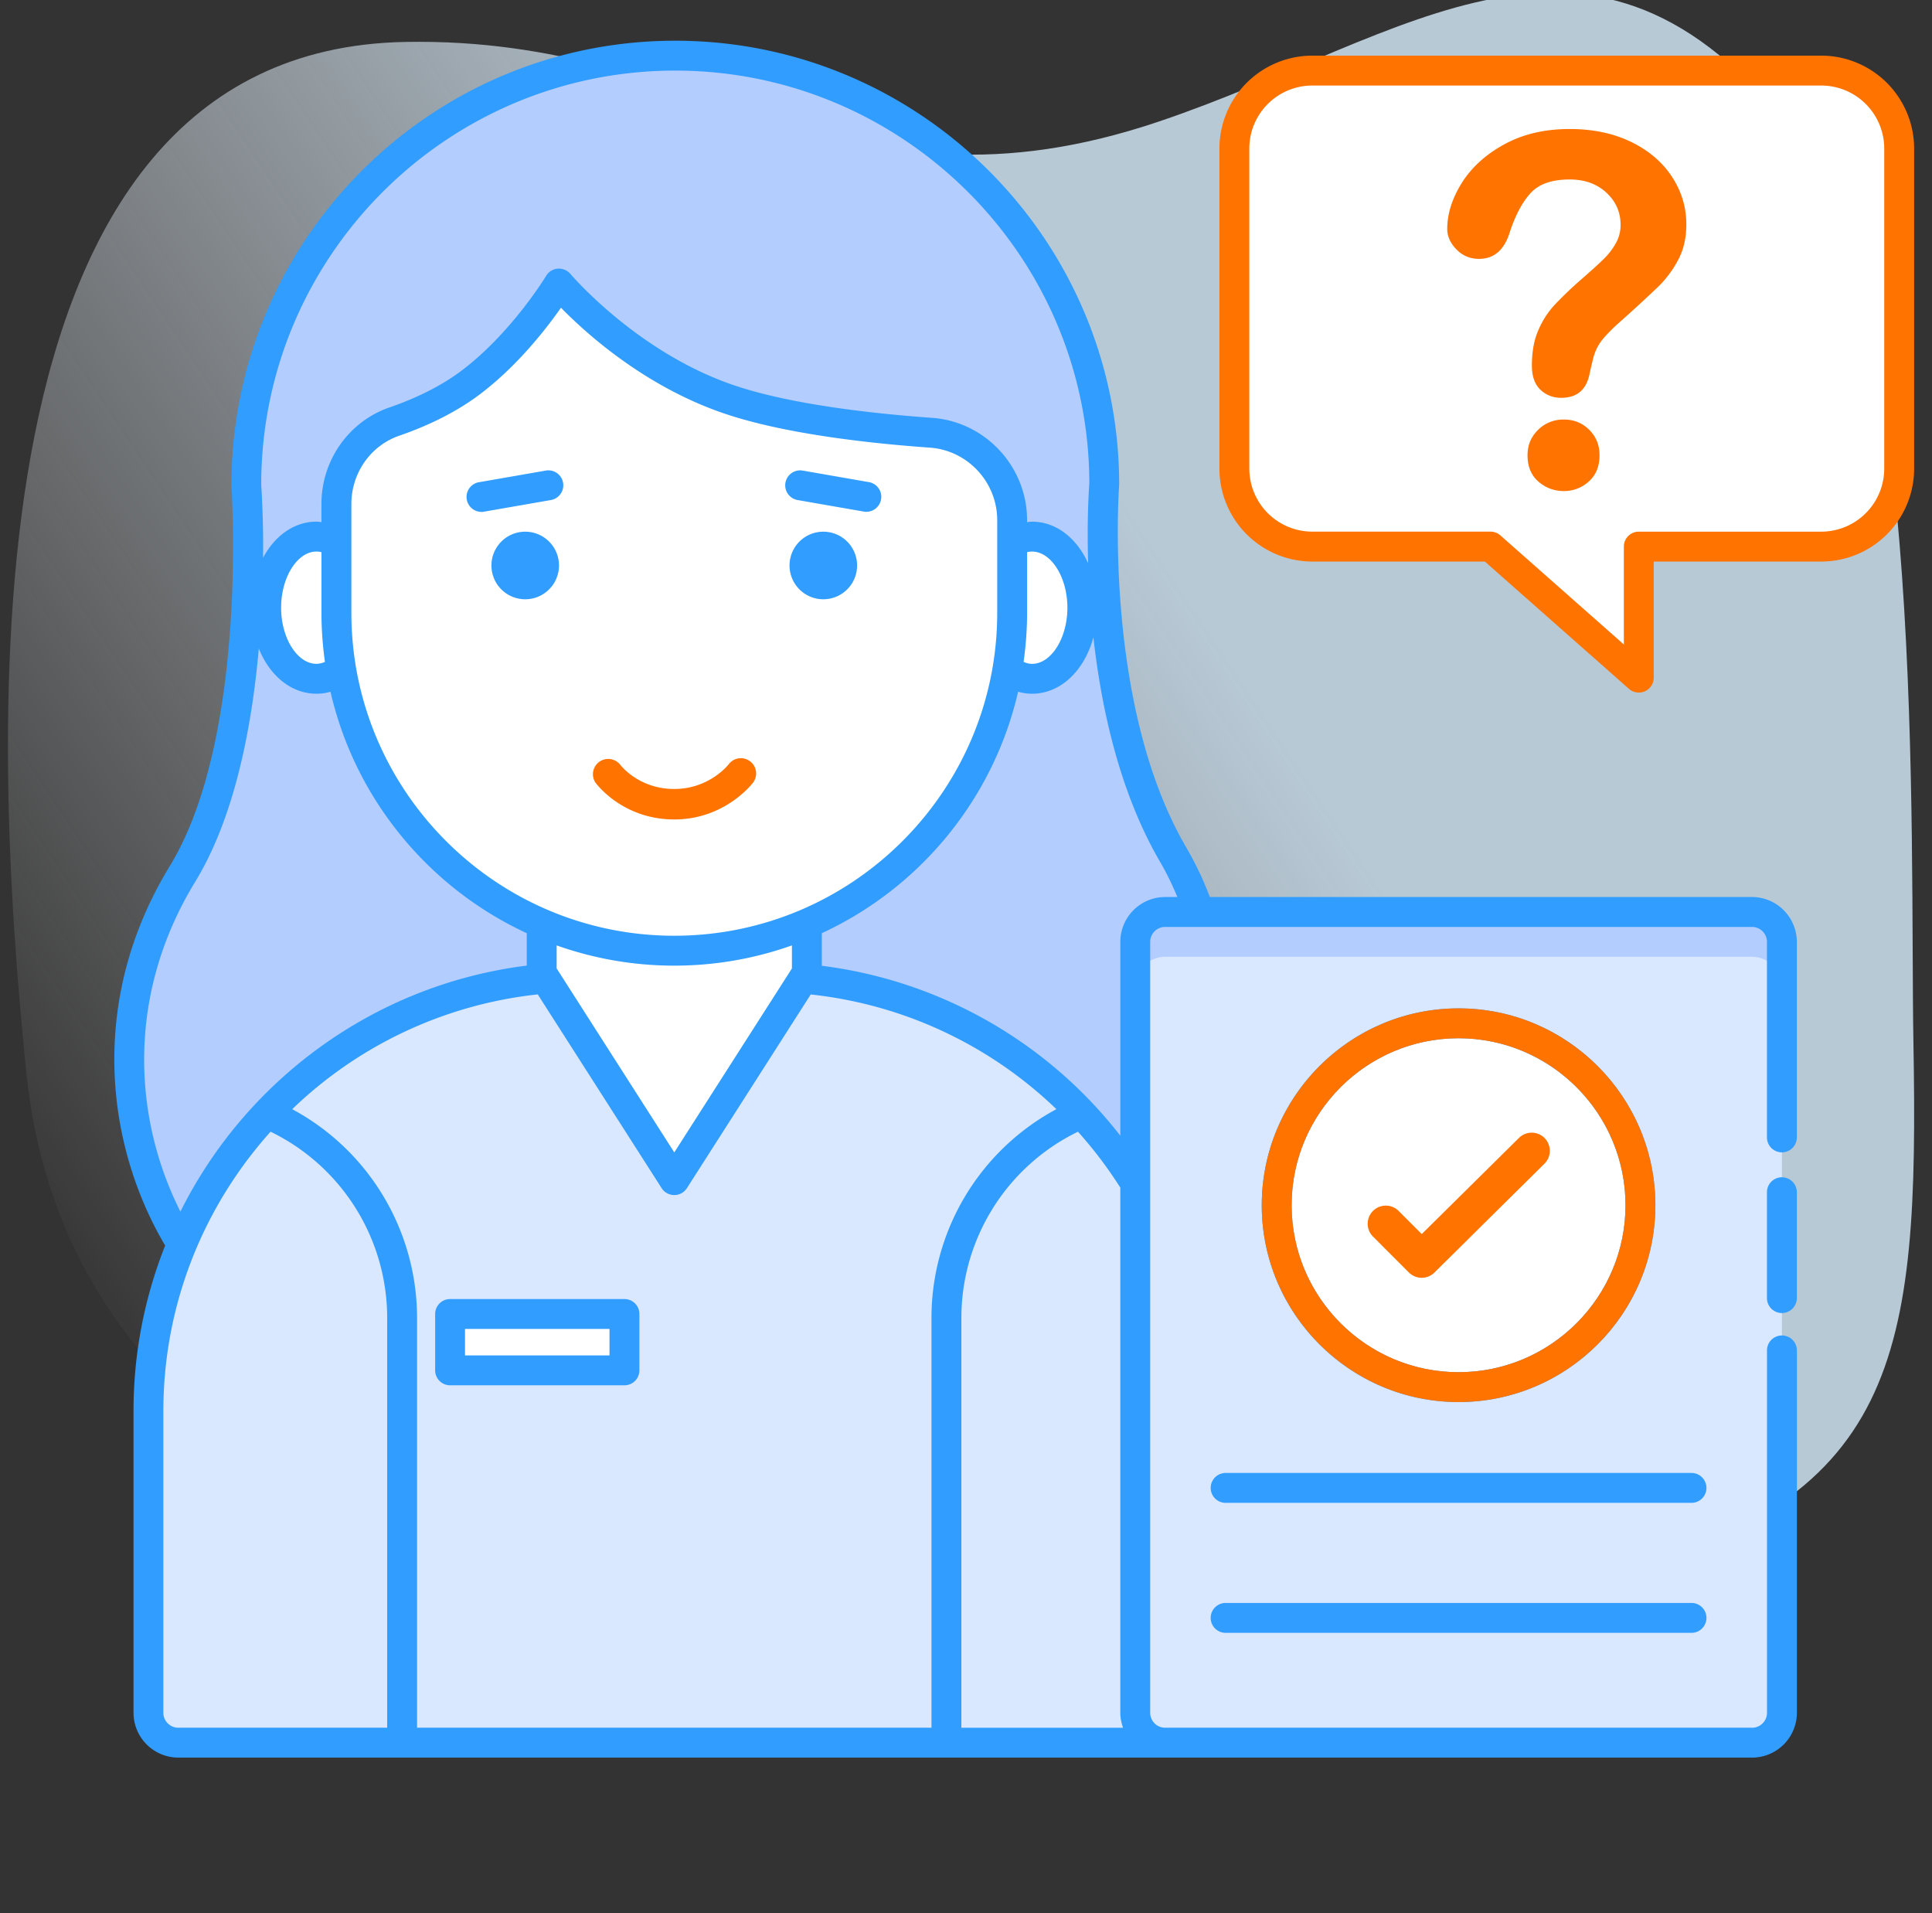 <svg width="101" height="100" fill="none" xmlns="http://www.w3.org/2000/svg"><rect width="100%" height="100%" fill="#333333" stroke="none"/><g clip-path="url(#clip0_2920_371)"><path opacity=".8" d="M1.368 56C4.764 89.648 58.28 88.533 83.27 82.523c16.05-3.86 17.049-11.575 16.759-28.027-.187-10.605.67-38.678-6.23-47.514-10.597-13.572-20.09-5.06-33.214-.63-16.834 5.683-23.393-4.463-39.409-4.16C-2.304 2.632-.384 38.634 1.368 56z" fill="url(#paint0_linear_2920_371)"/><path d="M59.348 49.23a1.562 1.562 0 011.563-1.562h1.796a16.995 16.995 0 00-1.366-2.977c-4.532-7.738-3.615-19.357-3.615-19.357 0-12.385-10.04-22.426-22.425-22.426-12.386 0-22.426 10.04-22.426 22.426 0 0 .962 13.312-3.337 20.348-4.046 6.62-3.391 14.056-.047 19.379C12.906 56.84 21.01 51.06 30.464 51.06h9.57c8.161 0 15.312 4.31 19.313 10.774l.001-12.604z" fill="#B3CDFF"/><path d="M53.95 28.047c-.369 0-.72.11-1.038.303v3.68c0 1.007-.09 1.993-.251 2.954.383.306.819.495 1.29.495 1.454 0 2.632-1.664 2.632-3.716 0-2.053-1.178-3.716-2.632-3.716zM17.588 32.03v-3.68a1.99 1.99 0 00-1.04-.303c-1.453 0-2.632 1.664-2.632 3.716 0 2.053 1.179 3.717 2.633 3.717.47 0 .907-.19 1.29-.495a17.708 17.708 0 01-.251-2.956z" fill="#fff"/><path d="M59.348 89.525V61.83c-3.678-5.94-10.023-10.05-17.363-10.677l-6.736 10.532-6.738-10.535C16.887 52.14 7.76 61.884 7.76 73.764v15.76a1.562 1.562 0 001.563 1.563h51.583a1.563 1.563 0 01-1.558-1.562z" fill="#D9E8FF"/><path d="M23.53 68.682h9.115v2.944H23.53v-2.944zm11.72-18.989a17.61 17.61 0 01-6.932-1.414v2.569l6.931 10.837 6.931-10.837v-2.569a17.612 17.612 0 01-6.93 1.414z" fill="#fff"/><path d="M35.25 49.693c-9.756 0-17.663-7.908-17.663-17.663v-5.684c0-1.93 1.2-3.678 3.023-4.308 1.295-.448 2.802-1.124 4.092-2.118 2.72-2.096 4.521-5.1 4.521-5.1s3.574 4.273 8.956 6.076c3.03 1.016 7.32 1.496 10.489 1.723a4.575 4.575 0 014.244 4.569v4.842c0 9.754-7.908 17.663-17.663 17.663z" fill="#fff"/><path d="M45.322 35.093c.867 0 1.57-.443 1.57-.989s-.703-.989-1.57-.989c-.866 0-1.568.443-1.568.99 0 .546.702.988 1.569.988zm-20.146-.219c.866 0 1.568-.443 1.568-.99 0-.545-.702-.988-1.568-.988-.867 0-1.57.443-1.57.989s.703.989 1.57.989z" fill="#fff"/><path d="M35.25 42.832c-2.7 0-4.073-1.86-4.13-1.939a.799.799 0 011.29-.937c.05.064.99 1.283 2.84 1.283 1.844 0 2.836-1.28 2.846-1.293a.797.797 0 111.271.963c-.06.077-1.488 1.923-4.118 1.923z" fill="#FF7300"/><path d="M91.59 91.088H60.91a1.562 1.562 0 01-1.562-1.563V49.23a1.562 1.562 0 011.563-1.563h30.68a1.562 1.562 0 011.563 1.563v40.295a1.564 1.564 0 01-1.563 1.563z" fill="#D9E8FF"/><path d="M91.59 47.667H60.91a1.562 1.562 0 00-1.562 1.563v2.344a1.562 1.562 0 011.563-1.563h30.68a1.562 1.562 0 011.563 1.563V49.23a1.564 1.564 0 00-1.563-1.563z" fill="#B3CDFF"/><path d="M76.25 72.502a9.507 9.507 0 100-19.014 9.507 9.507 0 000 19.014z" fill="#fff"/><path d="M80.748 59.485a.948.948 0 00-1.34-.008l-5.082 5.026-1.23-1.23a.948.948 0 00-1.34 1.34l1.896 1.897a.947.947 0 001.337.004l5.751-5.689a.948.948 0 00.008-1.34z" fill="#FF7300"/><path d="M32.645 67.9H23.53a.781.781 0 00-.781.782v2.945a.781.781 0 00.781.781h9.115a.782.782 0 00.781-.781v-2.945a.781.781 0 00-.781-.782zm-.781 2.945H24.31v-1.383h7.553v1.383zm-4.407-43.054a1.766 1.766 0 100 3.532 1.766 1.766 0 000-3.532zm15.584 0a1.766 1.766 0 100 3.532 1.766 1.766 0 000-3.532zm2.383-2.591l-3.459-.603a.78.78 0 00-.268 1.54l3.458.602a.781.781 0 00.269-1.54zm-16.892-.603l-3.459.602a.782.782 0 10.269 1.539l3.459-.602a.78.78 0 10-.27-1.54zm58.007 38.399c0-5.674-4.615-10.29-10.288-10.29-5.674 0-10.29 4.616-10.29 10.29 0 5.673 4.616 10.288 10.29 10.288 5.673 0 10.288-4.616 10.288-10.288zm-19.015 0c0-4.812 3.915-8.727 8.727-8.727 4.81 0 8.725 3.915 8.725 8.727 0 4.81-3.915 8.726-8.725 8.726-4.812 0-8.727-3.915-8.727-8.726z" fill="#319DFF"/><path d="M86.539 62.996c0-5.674-4.615-10.29-10.288-10.29-5.674 0-10.29 4.616-10.29 10.29 0 5.673 4.616 10.288 10.29 10.288 5.673 0 10.288-4.616 10.288-10.288zm-19.015 0c0-4.812 3.915-8.727 8.727-8.727 4.81 0 8.725 3.915 8.725 8.727 0 4.81-3.914 8.725-8.725 8.725-4.812 0-8.727-3.915-8.727-8.725z" fill="#FF7300"/><path d="M91.59 46.886H63.247a17.196 17.196 0 00-1.231-2.59c-4.353-7.43-3.52-18.786-3.508-18.961 0-12.797-10.41-23.207-23.207-23.207-12.796 0-23.206 10.41-23.204 23.263.01.13.896 13.14-3.225 19.884-4.223 6.912-3.406 14.457-.238 19.83a23.354 23.354 0 00-1.654 8.659v15.76a2.347 2.347 0 002.344 2.344h82.269a2.347 2.347 0 002.344-2.343V70.584a.781.781 0 10-1.563 0v18.94a.781.781 0 01-.78.782H60.91a.781.781 0 01-.781-.781V49.23a.781.781 0 01.78-.781H91.59a.781.781 0 01.782.781v10.221a.781.781 0 001.562 0V49.23a2.348 2.348 0 00-2.344-2.344zM35.3 3.69c11.934 0 21.644 9.71 21.647 21.583-.014.176-.133 1.802-.061 4.173-.59-1.313-1.67-2.179-2.935-2.179-.089 0-.172.017-.258.026v-.105c0-2.8-2.183-5.15-4.969-5.348-3.053-.218-7.319-.686-10.298-1.684-5.096-1.709-8.57-5.797-8.605-5.838a.805.805 0 00-.66-.277.781.781 0 00-.609.376c-.017.029-1.762 2.908-4.327 4.884-1.032.796-2.335 1.467-3.871 1.998-2.123.734-3.55 2.763-3.55 5.047v.946c-.085-.009-.17-.026-.257-.026-1.17 0-2.182.74-2.795 1.889a51.711 51.711 0 00-.096-3.82c0-11.934 9.71-21.645 21.644-21.645zm18.393 28.34v-3.168c.084-.02.17-.033.258-.033 1.003 0 1.85 1.345 1.85 2.936 0 1.59-.847 2.934-1.85 2.934-.153 0-.299-.042-.441-.102.118-.84.183-1.696.183-2.567zm5.018 58.277h-8.453V68.9a10.83 10.83 0 016.095-9.747 22.073 22.073 0 012.214 2.923v27.45c0 .274.056.535.144.78zM48.695 68.899v21.406H21.803V68.899a12.389 12.389 0 00-6.527-10.923 21.863 21.863 0 0112.836-6l6.479 10.13a.784.784 0 001.317 0l6.475-10.126a21.858 21.858 0 0112.842 5.995 12.387 12.387 0 00-6.53 10.924zM41.4 50.619l-6.15 9.616-6.15-9.616v-1.204a18.358 18.358 0 006.15 1.058c2.156 0 4.225-.375 6.15-1.058v1.204zm-6.15-1.709c-9.309 0-16.881-7.572-16.881-16.88v-5.684c0-1.62 1.004-3.053 2.497-3.57 1.696-.586 3.147-1.338 4.314-2.237 1.924-1.482 3.39-3.372 4.146-4.455 1.322 1.353 4.419 4.15 8.606 5.553 3.134 1.05 7.538 1.538 10.682 1.761 1.973.141 3.518 1.806 3.518 3.79v4.842c0 9.308-7.573 16.88-16.882 16.88zM16.987 34.596a1.147 1.147 0 01-.44.102c-1.003 0-1.851-1.344-1.851-2.934 0-1.591.848-2.936 1.85-2.936.088 0 .174.014.259.033v3.168c0 .871.065 1.728.182 2.567zm-6.782 11.493c2.072-3.392 2.964-8.109 3.325-12.191.568 1.417 1.693 2.362 3.018 2.362.251 0 .495-.036.73-.103 1.288 5.613 5.142 10.254 10.26 12.62v1.694c-7.947.993-14.67 5.966-18.106 12.858-2.445-4.839-2.863-11.29.773-17.24zM8.54 89.525v-15.76c0-5.612 2.125-10.733 5.605-14.613a10.829 10.829 0 016.096 9.747v21.406H9.32a.781.781 0 01-.78-.78zM58.568 49.23v10.133a23.479 23.479 0 00-15.605-8.883v-1.704c5.117-2.366 8.97-7.007 10.26-12.62.234.067.478.104.73.104 1.497 0 2.737-1.212 3.207-2.946.417 3.735 1.38 8.139 3.508 11.772.342.585.625 1.19.883 1.8h-.638a2.346 2.346 0 00-2.345 2.344z" fill="#319DFF"/><path d="M93.153 61.535a.781.781 0 00-.781.78v5.535a.78.78 0 101.562 0v-5.534a.781.781 0 00-.781-.781zM88.427 76.99H64.073a.781.781 0 100 1.562h24.354a.781.781 0 100-1.562zm0 6.794H64.073a.781.781 0 000 1.563h24.354a.781.781 0 100-1.563z" fill="#319DFF"/><path d="M68.602 3.69h26.61a4.072 4.072 0 014.072 4.071v16.736a4.072 4.072 0 01-4.072 4.072h-9.54v6.849l-7.752-6.849h-9.318a4.072 4.072 0 01-4.072-4.072V7.762a4.073 4.073 0 014.072-4.073z" fill="#fff"/><path d="M68.603 2.908h26.61a4.86 4.86 0 014.853 4.853v16.737a4.856 4.856 0 01-4.853 4.853h-8.76v6.068a.78.78 0 01-1.298.585l-7.532-6.653h-9.02a4.86 4.86 0 01-4.855-4.853V7.761a4.86 4.86 0 014.855-4.853zm-3.291 21.59a3.296 3.296 0 003.291 3.29h9.317c.19 0 .375.07.517.197l6.454 5.701V28.57a.781.781 0 01.782-.781h9.54a3.296 3.296 0 003.29-3.291V7.761a3.295 3.295 0 00-3.29-3.29h-26.61a3.295 3.295 0 00-3.292 3.29v16.737z" fill="#FF7300"/><path d="M75.658 11.968c0-.792.254-1.594.761-2.407.509-.812 1.25-1.485 2.225-2.018.975-.534 2.113-.8 3.413-.8 1.208 0 2.275.222 3.2.668.925.447 1.64 1.053 2.144 1.82.504.766.756 1.6.756 2.5 0 .707-.144 1.328-.431 1.862a5.688 5.688 0 01-1.025 1.38 74.765 74.765 0 01-2.132 1.957 8.739 8.739 0 00-.68.681 2.74 2.74 0 00-.381.538 2.62 2.62 0 00-.194.487c-.046.163-.114.449-.206.857-.158.866-.654 1.3-1.488 1.3-.434 0-.798-.142-1.094-.425-.296-.284-.443-.704-.443-1.263 0-.7.107-1.307.325-1.819.206-.496.498-.953.862-1.349a19.83 19.83 0 011.45-1.381c.534-.466.919-.819 1.156-1.056a3.56 3.56 0 00.6-.794 1.92 1.92 0 00.244-.95c0-.666-.248-1.229-.744-1.688-.495-.458-1.135-.687-1.918-.687-.918 0-1.593.231-2.025.694-.433.462-.8 1.144-1.1 2.043-.284.942-.822 1.413-1.613 1.413-.467 0-.86-.165-1.181-.494-.32-.329-.481-.686-.481-1.07zm6.099 13.699c-.509 0-.953-.165-1.331-.494-.38-.329-.57-.789-.57-1.381 0-.525.184-.966.552-1.325a1.859 1.859 0 011.35-.538c.525 0 .966.18 1.325.538.357.358.537.8.537 1.325 0 .583-.187 1.042-.562 1.375-.355.325-.82.504-1.301.5z" fill="#FF7300"/></g><defs><linearGradient id="paint0_linear_2920_371" x1="2.118" y1="67.195" x2="94.751" y2="5.469" gradientUnits="userSpaceOnUse"><stop stop-color="#fff" stop-opacity="0"/><stop offset=".253" stop-color="#EEF7FF" stop-opacity=".403"/><stop offset=".629" stop-color="#D9EFFF"/></linearGradient><clipPath id="clip0_2920_371"><path fill="#fff" transform="translate(.066)" d="M0 0h100v100H0z"/></clipPath></defs></svg>